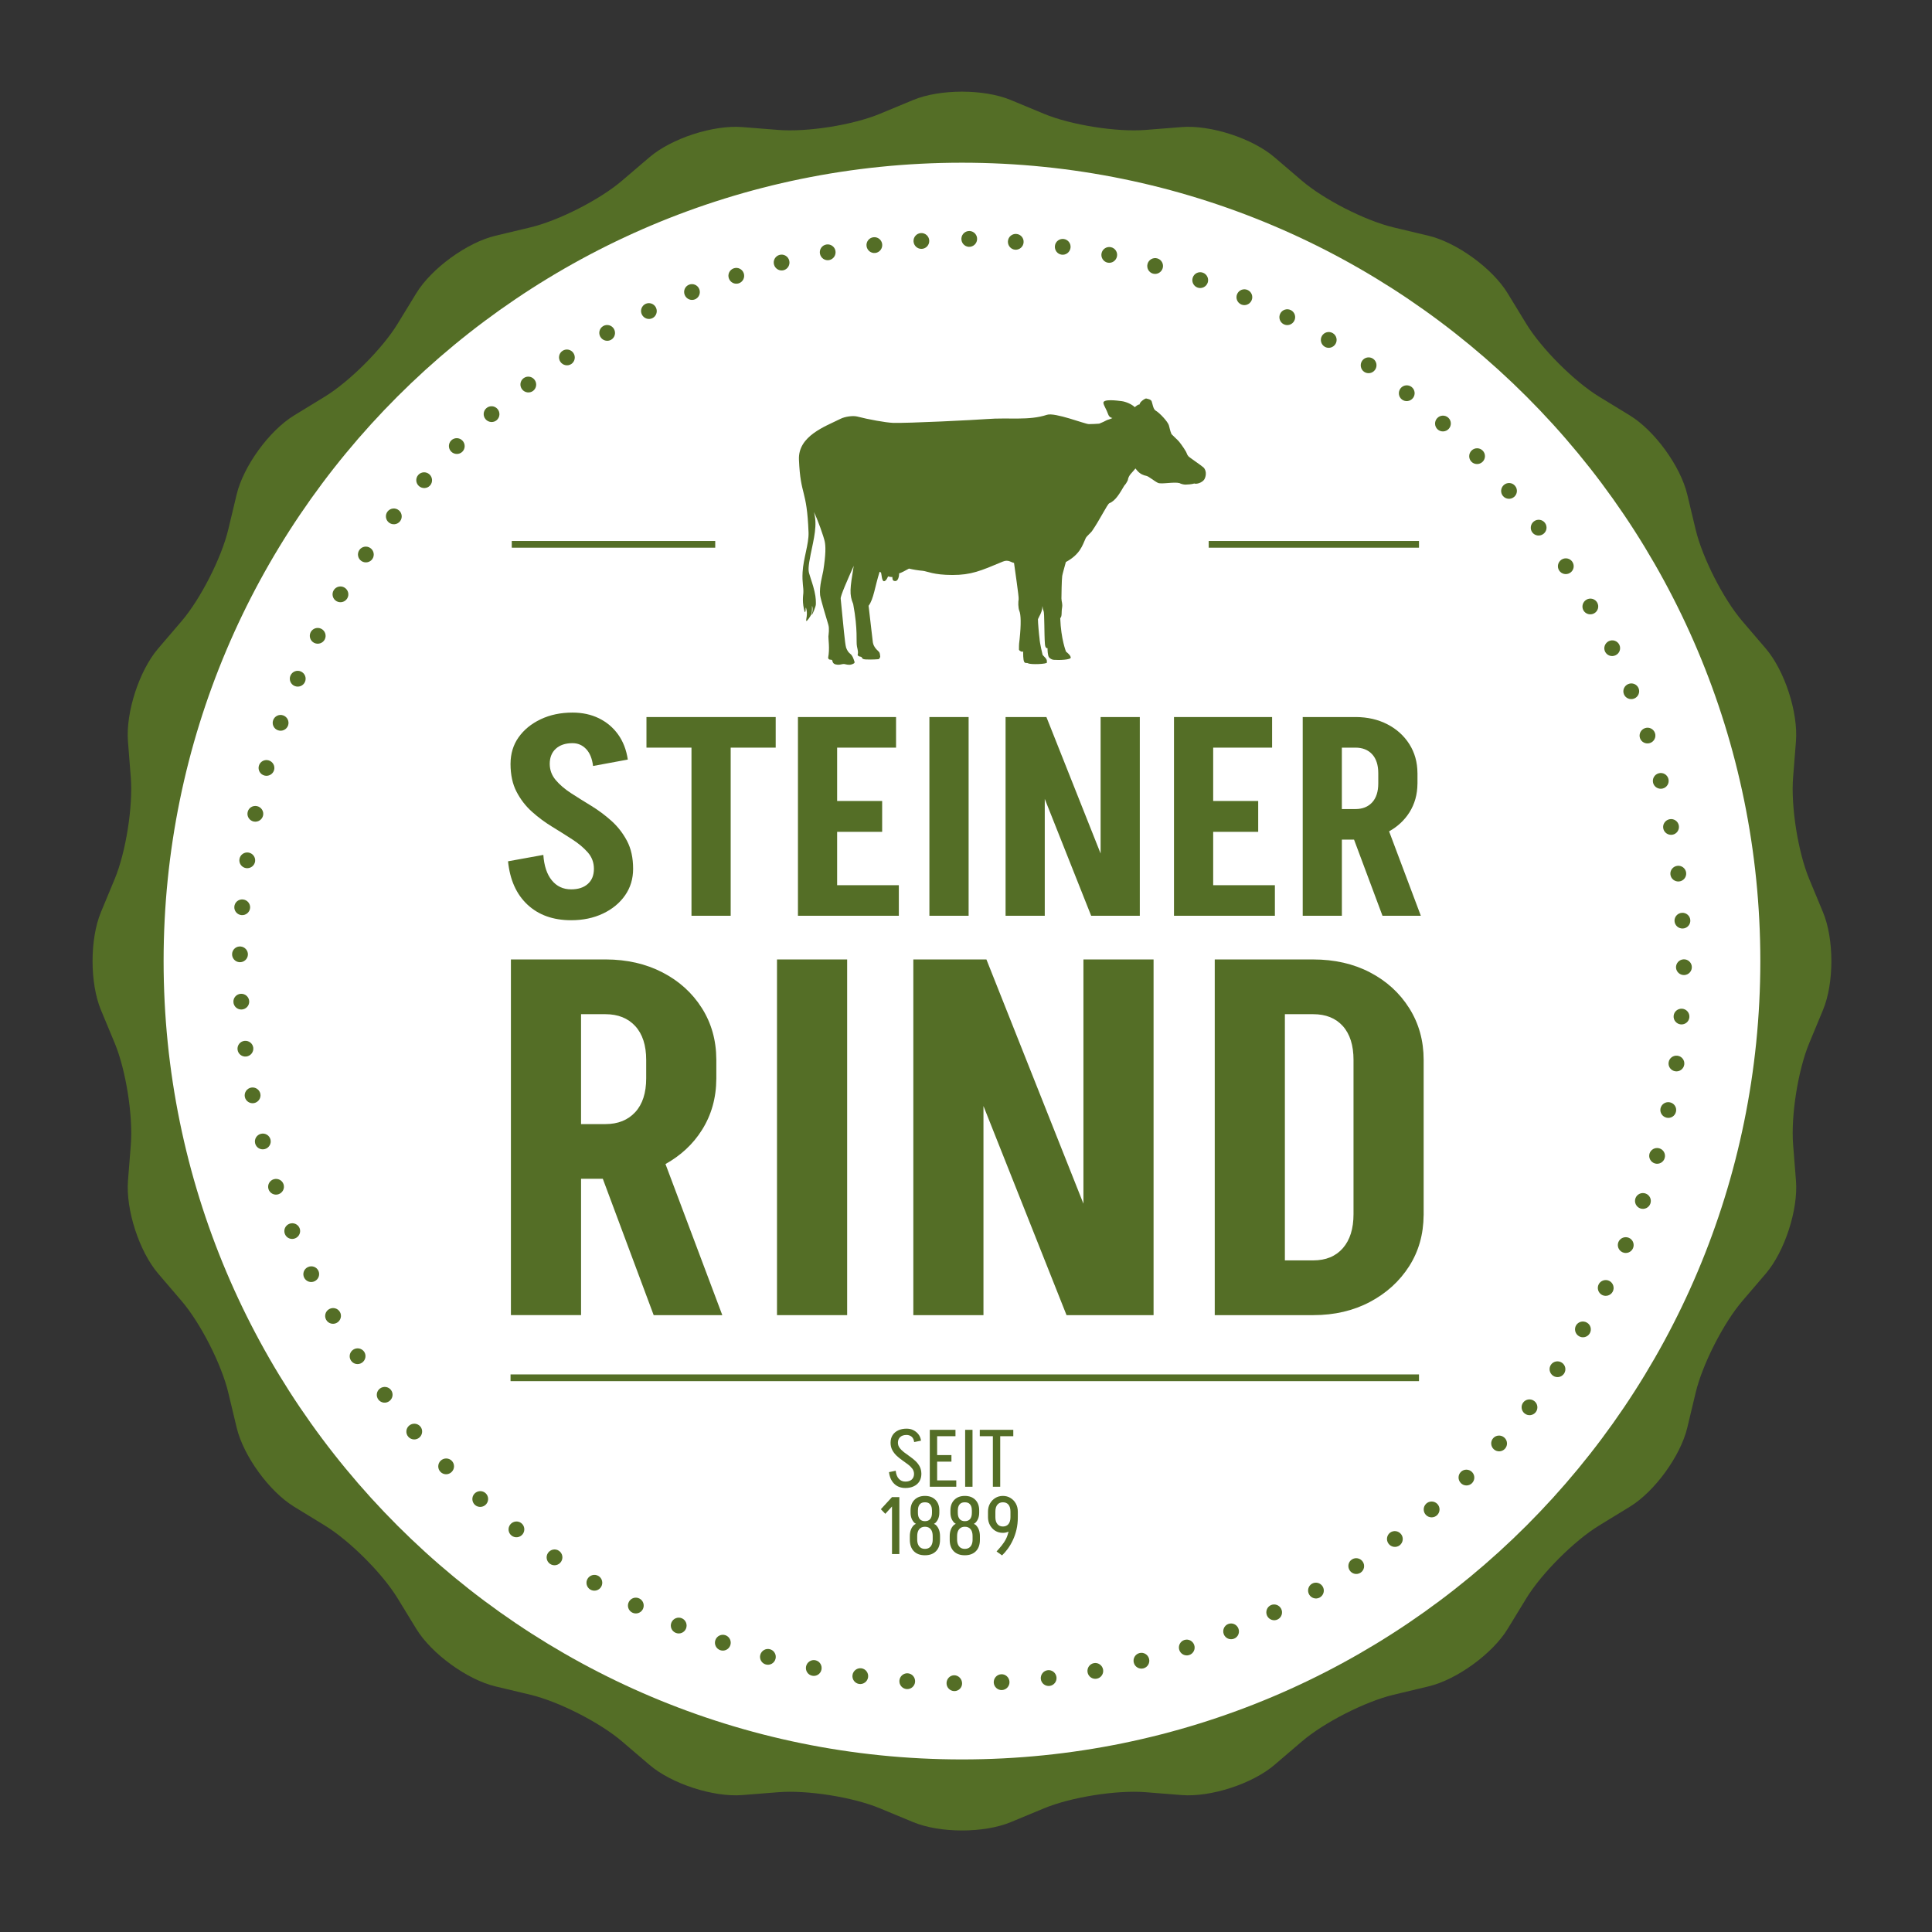 <?xml version="1.0" encoding="UTF-8"?>
<svg xmlns="http://www.w3.org/2000/svg" xmlns:xlink="http://www.w3.org/1999/xlink" version="1.1" id="Ebene_1" x="0px" y="0px" width="141.73px" height="141.73px" viewBox="0 0 141.73 141.73" xml:space="preserve">
<rect x="0" y="0" width="141.73" height="141.73" fill="#333333" stroke="none"/>
<circle fill="#FFFFFF" cx="70.865" cy="70.865" r="60.944"></circle>
<g>
	<path fill="#546E26" d="M133.734,66.92l-1.014-2.443c-0.818-1.969-1.35-5.322-1.18-7.449l0.209-2.637   c0.17-2.127-0.826-5.193-2.213-6.814l-1.721-2.01c-1.387-1.621-2.928-4.646-3.424-6.719l-0.615-2.574   c-0.496-2.074-2.391-4.684-4.211-5.797l-2.258-1.379c-1.82-1.115-4.221-3.516-5.334-5.334l-1.379-2.258   c-1.113-1.82-3.723-3.715-5.797-4.211l-2.572-0.615c-2.076-0.496-5.1-2.037-6.721-3.426l-2.01-1.717   c-1.621-1.389-4.688-2.385-6.814-2.215l-2.637,0.209c-2.127,0.17-5.479-0.361-7.451-1.18l-2.441-1.014   c-1.971-0.818-5.196-0.818-7.166,0l-2.443,1.014c-1.971,0.818-5.322,1.35-7.449,1.18l-2.637-0.209   c-2.127-0.17-5.194,0.826-6.814,2.215l-2.011,1.717c-1.621,1.389-4.645,2.93-6.72,3.426l-2.573,0.615   c-2.073,0.496-4.683,2.391-5.796,4.211l-1.381,2.258c-1.113,1.818-3.513,4.219-5.334,5.334l-2.256,1.379   c-1.82,1.113-3.715,3.723-4.211,5.797l-0.616,2.574c-0.495,2.072-2.036,5.098-3.424,6.719l-1.72,2.01   c-1.387,1.621-2.383,4.688-2.213,6.814l0.208,2.637c0.169,2.127-0.361,5.48-1.179,7.449L7.402,66.92   c-0.816,1.971-0.816,5.195,0,7.166l1.016,2.443c0.817,1.969,1.348,5.32,1.179,7.449l-0.208,2.635   c-0.17,2.129,0.826,5.193,2.213,6.816l1.72,2.01c1.388,1.621,2.929,4.645,3.424,6.721l0.616,2.572   c0.496,2.074,2.391,4.684,4.211,5.797l2.256,1.381c1.821,1.113,4.221,3.512,5.334,5.332l1.381,2.258   c1.113,1.818,3.723,3.715,5.796,4.211l2.573,0.615c2.075,0.498,5.099,2.037,6.72,3.424l2.011,1.719   c1.62,1.389,4.688,2.385,6.814,2.215l2.637-0.209c2.127-0.17,5.479,0.361,7.449,1.18l2.443,1.014c1.97,0.818,5.195,0.818,7.166,0   l2.441-1.014c1.973-0.818,5.324-1.35,7.451-1.18l2.637,0.209c2.127,0.17,5.193-0.826,6.814-2.215l2.01-1.719   c1.621-1.387,4.645-2.926,6.721-3.424l2.572-0.615c2.074-0.496,4.684-2.393,5.797-4.211l1.379-2.258   c1.113-1.82,3.514-4.219,5.334-5.332l2.258-1.381c1.82-1.113,3.715-3.723,4.211-5.797l0.615-2.572   c0.496-2.076,2.037-5.1,3.424-6.721l1.721-2.01c1.387-1.623,2.383-4.688,2.213-6.816l-0.209-2.635   c-0.17-2.129,0.361-5.48,1.18-7.449l1.014-2.443C134.553,72.115,134.553,68.891,133.734,66.92z M70.57,129.07   c-32.348,0-58.568-26.223-58.568-58.568c0-32.344,26.221-58.566,58.568-58.566c32.346,0,58.566,26.223,58.566,58.566   C129.137,102.848,102.916,129.07,70.57,129.07z"></path>
	<path fill="#546E26" d="M23.572,46.129c-0.284-0.146-0.637-0.035-0.783,0.252c-0.145,0.289-0.028,0.639,0.26,0.781   c0.287,0.141,0.635,0.025,0.776-0.256C23.968,46.625,23.855,46.277,23.572,46.129z"></path>
	<path fill="#546E26" d="M19.101,80.248c-0.058-0.311-0.358-0.518-0.675-0.463c-0.314,0.057-0.525,0.359-0.467,0.676   c0.061,0.316,0.367,0.521,0.681,0.461C18.954,80.857,19.16,80.557,19.101,80.248z"></path>
	<path fill="#546E26" d="M24.152,96.033c-0.28,0.154-0.383,0.506-0.224,0.787c0.157,0.281,0.515,0.375,0.791,0.215   c0.278-0.16,0.376-0.512,0.22-0.785C24.784,95.975,24.434,95.877,24.152,96.033z"></path>
	<path fill="#546E26" d="M25.919,99.006c-0.269,0.172-0.351,0.531-0.173,0.801c0.176,0.271,0.537,0.342,0.804,0.164   c0.268-0.18,0.341-0.537,0.169-0.801C26.545,98.91,26.189,98.832,25.919,99.006z"></path>
	<path fill="#546E26" d="M25.273,43.105c-0.273-0.166-0.633-0.076-0.796,0.199c-0.165,0.279-0.071,0.637,0.207,0.797   c0.276,0.16,0.63,0.066,0.79-0.205C25.637,43.625,25.547,43.273,25.273,43.105z"></path>
	<path fill="#546E26" d="M20.074,86.51c-0.307,0.098-0.477,0.426-0.375,0.732c0.102,0.305,0.431,0.469,0.734,0.365   c0.305-0.104,0.467-0.43,0.369-0.727C20.704,86.58,20.381,86.416,20.074,86.51z"></path>
	<path fill="#546E26" d="M19.842,83.592c-0.077-0.307-0.392-0.494-0.702-0.416c-0.312,0.078-0.502,0.393-0.422,0.705   s0.398,0.498,0.71,0.414C19.736,84.213,19.922,83.896,19.842,83.592z"></path>
	<path fill="#546E26" d="M22.586,92.953c-0.291,0.137-0.415,0.482-0.275,0.771c0.141,0.289,0.488,0.406,0.775,0.264   c0.287-0.141,0.406-0.486,0.27-0.768C23.221,92.936,22.877,92.816,22.586,92.953z"></path>
	<path fill="#546E26" d="M21.227,89.777c-0.3,0.117-0.447,0.453-0.326,0.752c0.119,0.299,0.459,0.438,0.756,0.313   c0.295-0.121,0.438-0.457,0.32-0.748C21.859,89.805,21.524,89.66,21.227,89.777z"></path>
	<path fill="#546E26" d="M46.906,117.266c-0.282-0.145-0.629-0.035-0.776,0.252c-0.147,0.285-0.037,0.635,0.253,0.781   c0.287,0.145,0.638,0.029,0.779-0.258C47.303,117.754,47.188,117.406,46.906,117.266z"></path>
	<path fill="#546E26" d="M40.205,113.916c-0.184,0.262-0.12,0.627,0.146,0.809c0.266,0.184,0.629,0.111,0.808-0.156   c0.177-0.264,0.109-0.621-0.151-0.801C40.748,113.588,40.389,113.654,40.205,113.916z"></path>
	<path fill="#546E26" d="M37.434,111.834c-0.201,0.25-0.16,0.617,0.094,0.816c0.252,0.199,0.619,0.15,0.814-0.102   c0.196-0.254,0.15-0.615-0.098-0.811S37.633,111.586,37.434,111.834z"></path>
	<path fill="#546E26" d="M35.683,29.941c-0.244,0.211-0.269,0.576-0.057,0.818c0.211,0.24,0.575,0.268,0.813,0.063   c0.239-0.207,0.268-0.57,0.061-0.816C36.293,29.762,35.927,29.73,35.683,29.941z"></path>
	<path fill="#546E26" d="M34.803,109.578c-0.216,0.236-0.199,0.605,0.041,0.822c0.24,0.215,0.608,0.189,0.82-0.051   c0.211-0.24,0.189-0.605-0.045-0.814C35.385,109.324,35.021,109.344,34.803,109.578z"></path>
	<path fill="#546E26" d="M33.104,32.307c-0.229,0.229-0.23,0.596-0.003,0.824c0.227,0.225,0.591,0.229,0.816,0.008   s0.229-0.586,0.008-0.816C33.703,32.09,33.334,32.084,33.104,32.307z"></path>
	<path fill="#546E26" d="M32.327,107.156c-0.23,0.221-0.239,0.592-0.013,0.82c0.225,0.232,0.594,0.232,0.82,0.004   c0.229-0.227,0.23-0.59,0.01-0.814C32.924,106.939,32.559,106.934,32.327,107.156z"></path>
	<path fill="#546E26" d="M18.58,76.861c-0.037-0.313-0.324-0.539-0.643-0.504c-0.317,0.035-0.549,0.322-0.51,0.643   c0.037,0.318,0.33,0.547,0.648,0.504C18.394,77.461,18.617,77.174,18.58,76.861z"></path>
	<path fill="#546E26" d="M27.875,101.859c-0.256,0.189-0.313,0.553-0.119,0.811s0.559,0.305,0.813,0.109   c0.255-0.195,0.305-0.555,0.116-0.807C28.494,101.719,28.135,101.668,27.875,101.859z"></path>
	<path fill="#546E26" d="M26.361,40.35c-0.182,0.266-0.111,0.629,0.154,0.807c0.267,0.178,0.625,0.109,0.804-0.152   c0.177-0.26,0.112-0.619-0.15-0.801C26.906,40.02,26.543,40.084,26.361,40.35z"></path>
	<path fill="#546E26" d="M28.432,37.523c-0.197,0.254-0.15,0.619,0.104,0.816c0.255,0.193,0.616,0.15,0.811-0.1   c0.195-0.248,0.154-0.611-0.096-0.811C28.999,37.229,28.633,37.27,28.432,37.523z"></path>
	<path fill="#546E26" d="M43.9,115.611c-0.273-0.16-0.626-0.072-0.793,0.201c-0.166,0.273-0.078,0.633,0.199,0.799   c0.277,0.162,0.636,0.07,0.797-0.207C44.264,116.125,44.172,115.771,43.9,115.611z"></path>
	<path fill="#546E26" d="M30.016,104.58c-0.245,0.205-0.277,0.574-0.066,0.816c0.209,0.244,0.577,0.27,0.818,0.059   c0.24-0.213,0.268-0.576,0.063-0.814C30.623,104.402,30.26,104.373,30.016,104.58z"></path>
	<path fill="#546E26" d="M22.071,49.258c-0.293-0.129-0.637,0.008-0.764,0.305s0.014,0.639,0.31,0.762   c0.297,0.123,0.635-0.016,0.758-0.307C22.5,49.725,22.365,49.389,22.071,49.258z"></path>
	<path fill="#546E26" d="M77.879,18.682c0.313,0.045,0.604-0.174,0.652-0.49c0.049-0.318-0.17-0.613-0.49-0.66   c-0.32-0.043-0.613,0.182-0.652,0.498C77.348,18.35,77.566,18.639,77.879,18.682z"></path>
	<path fill="#546E26" d="M81.256,19.268c0.309,0.064,0.613-0.135,0.682-0.447c0.07-0.313-0.131-0.623-0.445-0.688   c-0.316-0.066-0.623,0.137-0.686,0.453C80.746,18.9,80.947,19.203,81.256,19.268z"></path>
	<path fill="#546E26" d="M74.473,18.32c0.314,0.021,0.594-0.215,0.617-0.535c0.029-0.318-0.209-0.6-0.531-0.623   c-0.32-0.025-0.6,0.219-0.619,0.539C73.922,18.02,74.158,18.295,74.473,18.32z"></path>
	<path fill="#546E26" d="M67.625,18.256c0.314-0.016,0.559-0.287,0.543-0.607c-0.014-0.32-0.287-0.568-0.607-0.551   c-0.322,0.018-0.565,0.295-0.545,0.615C67.038,18.033,67.311,18.275,67.625,18.256z"></path>
	<path fill="#546E26" d="M64.213,18.557c0.311-0.037,0.539-0.324,0.504-0.643c-0.036-0.318-0.322-0.549-0.643-0.51   c-0.32,0.037-0.546,0.332-0.505,0.648C63.611,18.371,63.899,18.596,64.213,18.557z"></path>
	<path fill="#546E26" d="M71.061,18.107c0.313,0.021,0.592-0.215,0.617-0.535c0.028-0.318-0.211-0.6-0.532-0.625   c-0.321-0.021-0.599,0.221-0.618,0.541C70.508,17.807,70.744,18.082,71.061,18.107z"></path>
	<path fill="#546E26" d="M18.281,73.447c-0.018-0.314-0.287-0.557-0.607-0.543s-0.569,0.285-0.551,0.607   c0.017,0.322,0.295,0.566,0.614,0.545S18.299,73.764,18.281,73.447z"></path>
	<path fill="#546E26" d="M103.65,29.205c0.201-0.25,0.158-0.617-0.094-0.816c-0.256-0.197-0.621-0.15-0.816,0.104   c-0.193,0.254-0.15,0.617,0.1,0.811C103.088,29.498,103.449,29.455,103.65,29.205z"></path>
	<path fill="#546E26" d="M100.875,27.127c0.184-0.264,0.119-0.627-0.146-0.809s-0.631-0.111-0.809,0.156   c-0.176,0.266-0.107,0.625,0.152,0.803C100.334,27.455,100.693,27.389,100.875,27.127z"></path>
	<path fill="#546E26" d="M87.855,21.098c0.299,0.105,0.629-0.053,0.738-0.352c0.107-0.303-0.051-0.637-0.355-0.744   c-0.307-0.107-0.637,0.057-0.738,0.361C87.396,20.666,87.557,20.994,87.855,21.098z"></path>
	<path fill="#546E26" d="M60.827,19.08c0.31-0.059,0.517-0.359,0.462-0.676c-0.057-0.314-0.36-0.525-0.678-0.465   c-0.315,0.059-0.521,0.363-0.459,0.678C60.216,18.934,60.518,19.139,60.827,19.08z"></path>
	<path fill="#546E26" d="M97.18,25.436c0.271,0.162,0.623,0.072,0.791-0.203c0.166-0.275,0.076-0.633-0.201-0.795   c-0.277-0.166-0.633-0.07-0.795,0.205C96.816,24.922,96.908,25.273,97.18,25.436z"></path>
	<path fill="#546E26" d="M91.061,22.338c0.289,0.125,0.627-0.012,0.756-0.305s-0.006-0.637-0.303-0.764s-0.639,0.014-0.762,0.311   S90.768,22.213,91.061,22.338z"></path>
	<path fill="#546E26" d="M94.172,23.787c0.281,0.143,0.629,0.031,0.775-0.256c0.148-0.283,0.035-0.635-0.252-0.781   c-0.289-0.145-0.639-0.027-0.779,0.26C93.773,23.299,93.891,23.645,94.172,23.787z"></path>
	<path fill="#546E26" d="M84.584,20.074c0.303,0.084,0.621-0.094,0.711-0.402c0.088-0.309-0.09-0.631-0.4-0.717   s-0.631,0.098-0.713,0.408S84.279,19.99,84.584,20.074z"></path>
	<path fill="#546E26" d="M18.062,63.686c0.317,0.041,0.607-0.18,0.652-0.492c0.043-0.313-0.175-0.604-0.491-0.652   c-0.317-0.047-0.614,0.172-0.658,0.49C17.518,63.352,17.743,63.645,18.062,63.686z"></path>
	<path fill="#546E26" d="M18.617,60.268c0.314,0.061,0.619-0.141,0.684-0.449s-0.135-0.613-0.447-0.682   c-0.314-0.068-0.625,0.129-0.689,0.445C18.098,59.898,18.303,60.205,18.617,60.268z"></path>
	<path fill="#546E26" d="M19.398,56.893c0.309,0.082,0.625-0.1,0.71-0.404c0.084-0.303-0.094-0.619-0.401-0.709   c-0.309-0.09-0.631,0.09-0.717,0.4C18.904,56.488,19.086,56.809,19.398,56.893z"></path>
	<path fill="#546E26" d="M17.566,70.586c0.319,0.02,0.596-0.221,0.619-0.535s-0.215-0.59-0.533-0.617   c-0.32-0.029-0.602,0.209-0.625,0.531S17.246,70.564,17.566,70.586z"></path>
	<path fill="#546E26" d="M17.729,67.133c0.319,0.02,0.595-0.219,0.619-0.535c0.022-0.313-0.215-0.588-0.534-0.615   c-0.319-0.029-0.601,0.209-0.624,0.531C17.166,66.834,17.41,67.113,17.729,67.133z"></path>
	<path fill="#546E26" d="M20.397,53.574c0.304,0.104,0.632-0.057,0.736-0.355s-0.052-0.627-0.353-0.736   c-0.302-0.111-0.637,0.049-0.743,0.354C19.931,53.141,20.093,53.473,20.397,53.574z"></path>
	<path fill="#546E26" d="M50.98,21.961c0.292-0.117,0.435-0.453,0.318-0.752c-0.117-0.297-0.455-0.445-0.752-0.324   c-0.299,0.119-0.438,0.461-0.314,0.756C50.354,21.938,50.689,22.078,50.98,21.961z"></path>
	<path fill="#546E26" d="M57.483,19.824c0.306-0.08,0.492-0.395,0.415-0.705c-0.076-0.313-0.393-0.502-0.704-0.422   c-0.313,0.08-0.498,0.4-0.415,0.709C56.863,19.719,57.178,19.9,57.483,19.824z"></path>
	<path fill="#546E26" d="M39.106,28.676c0.251-0.191,0.304-0.551,0.114-0.809c-0.19-0.26-0.556-0.314-0.813-0.121   c-0.258,0.193-0.305,0.559-0.108,0.814C38.494,28.814,38.855,28.863,39.106,28.676z"></path>
	<path fill="#546E26" d="M54.196,20.785c0.3-0.1,0.465-0.424,0.368-0.73c-0.098-0.305-0.426-0.475-0.732-0.373   s-0.469,0.432-0.365,0.734C53.57,20.721,53.896,20.883,54.196,20.785z"></path>
	<path fill="#546E26" d="M47.855,23.342c0.285-0.135,0.404-0.48,0.269-0.77c-0.136-0.291-0.483-0.416-0.772-0.277   c-0.289,0.143-0.408,0.49-0.265,0.777C47.229,23.359,47.572,23.479,47.855,23.342z"></path>
	<path fill="#546E26" d="M41.906,26.707c0.264-0.172,0.34-0.529,0.166-0.799c-0.172-0.27-0.533-0.35-0.803-0.172   c-0.269,0.176-0.34,0.537-0.162,0.803C41.286,26.805,41.644,26.879,41.906,26.707z"></path>
	<path fill="#546E26" d="M44.826,24.928c0.275-0.156,0.373-0.506,0.218-0.787s-0.509-0.383-0.788-0.225   c-0.281,0.158-0.375,0.514-0.215,0.791C44.203,24.984,44.553,25.082,44.826,24.928z"></path>
	<path fill="#546E26" d="M30.685,34.84c-0.216,0.24-0.192,0.607,0.049,0.818s0.605,0.191,0.815-0.043   c0.211-0.234,0.191-0.6-0.045-0.816C31.268,34.584,30.9,34.6,30.685,34.84z"></path>
	<path fill="#546E26" d="M121.715,84.238c-0.309-0.084-0.625,0.098-0.711,0.4c-0.084,0.305,0.096,0.623,0.402,0.713   c0.307,0.088,0.631-0.09,0.715-0.4C122.209,84.641,122.025,84.32,121.715,84.238z"></path>
	<path fill="#546E26" d="M123.395,73.998c-0.32-0.02-0.598,0.219-0.619,0.533c-0.025,0.314,0.213,0.592,0.531,0.619   c0.32,0.025,0.602-0.211,0.625-0.531C123.955,74.297,123.715,74.02,123.395,73.998z"></path>
	<path fill="#546E26" d="M122.498,80.865c-0.314-0.063-0.617,0.137-0.684,0.447c-0.064,0.309,0.135,0.611,0.447,0.682   c0.314,0.07,0.623-0.129,0.689-0.445C123.02,81.234,122.814,80.928,122.498,80.865z"></path>
	<path fill="#546E26" d="M123.059,77.447c-0.316-0.043-0.609,0.178-0.65,0.49c-0.047,0.313,0.172,0.604,0.488,0.652   s0.613-0.172,0.658-0.49C123.602,77.781,123.377,77.486,123.059,77.447z"></path>
	<path fill="#546E26" d="M123.496,70.377c-0.318,0.021-0.561,0.293-0.545,0.607c0.02,0.316,0.289,0.559,0.609,0.545   c0.322-0.016,0.568-0.287,0.551-0.607C124.094,70.6,123.816,70.355,123.496,70.377z"></path>
	<path fill="#546E26" d="M122.842,67.572c0.02,0.314,0.289,0.557,0.609,0.543s0.568-0.287,0.549-0.609   c-0.016-0.32-0.295-0.564-0.613-0.543C123.066,66.984,122.824,67.256,122.842,67.572z"></path>
	<path fill="#546E26" d="M107.949,33.055c-0.223,0.227-0.227,0.592-0.006,0.816s0.584,0.23,0.816,0.008   c0.23-0.223,0.238-0.59,0.012-0.82C108.547,32.828,108.178,32.828,107.949,33.055z"></path>
	<path fill="#546E26" d="M122.541,64.158c0.037,0.313,0.324,0.539,0.643,0.504s0.549-0.324,0.51-0.645   c-0.039-0.318-0.332-0.543-0.65-0.5C122.727,63.557,122.502,63.846,122.541,64.158z"></path>
	<path fill="#546E26" d="M107.17,107.977c-0.225,0.221-0.23,0.584-0.008,0.816c0.219,0.232,0.59,0.24,0.82,0.014   c0.229-0.227,0.23-0.594,0.004-0.82C107.76,107.758,107.396,107.756,107.17,107.977z"></path>
	<path fill="#546E26" d="M105.42,30.689c-0.211,0.24-0.189,0.604,0.047,0.814c0.234,0.211,0.6,0.191,0.814-0.045   c0.217-0.238,0.199-0.605-0.041-0.82S105.631,30.447,105.42,30.689z"></path>
	<path fill="#546E26" d="M110.322,35.578c-0.24,0.213-0.268,0.574-0.061,0.814c0.205,0.238,0.57,0.268,0.814,0.061   s0.275-0.574,0.064-0.816C110.932,35.389,110.564,35.367,110.322,35.578z"></path>
	<path fill="#546E26" d="M50.018,118.715c-0.29-0.125-0.631,0.012-0.759,0.305c-0.13,0.293,0.006,0.635,0.304,0.762   c0.297,0.129,0.639-0.012,0.762-0.309C50.446,119.178,50.309,118.838,50.018,118.715z"></path>
	<path fill="#546E26" d="M109.539,105.504c-0.209,0.232-0.191,0.598,0.045,0.814c0.238,0.217,0.605,0.199,0.82-0.041   c0.217-0.238,0.193-0.607-0.049-0.818C110.115,105.246,109.75,105.268,109.539,105.504z"></path>
	<path fill="#546E26" d="M119.881,51.246c0.297-0.117,0.445-0.455,0.326-0.752c-0.121-0.299-0.461-0.438-0.758-0.314   s-0.438,0.457-0.318,0.75C119.248,51.221,119.582,51.363,119.881,51.246z"></path>
	<path fill="#546E26" d="M116.947,44.994c0.279-0.154,0.383-0.51,0.223-0.789c-0.156-0.279-0.514-0.375-0.789-0.213   c-0.277,0.16-0.375,0.51-0.221,0.785C116.316,45.051,116.666,45.148,116.947,44.994z"></path>
	<path fill="#546E26" d="M114.734,100.773c0.184-0.268,0.111-0.629-0.154-0.807c-0.268-0.178-0.625-0.109-0.803,0.148   c-0.18,0.262-0.113,0.621,0.148,0.805C114.189,101.104,114.551,101.039,114.734,100.773z"></path>
	<path fill="#546E26" d="M115.824,98.018c0.273,0.168,0.633,0.078,0.797-0.199s0.07-0.637-0.207-0.793   c-0.277-0.162-0.631-0.072-0.793,0.199C115.461,97.496,115.551,97.852,115.824,98.018z"></path>
	<path fill="#546E26" d="M115.18,42.023c0.27-0.174,0.348-0.533,0.17-0.803c-0.176-0.27-0.539-0.342-0.805-0.162   c-0.264,0.178-0.338,0.535-0.164,0.797C114.551,42.119,114.908,42.195,115.18,42.023z"></path>
	<path fill="#546E26" d="M111.842,103.689c0.252,0.201,0.617,0.16,0.818-0.092c0.197-0.254,0.15-0.621-0.104-0.816   s-0.615-0.15-0.811,0.1C111.551,103.127,111.594,103.488,111.842,103.689z"></path>
	<path fill="#546E26" d="M113.217,39.172c0.26-0.191,0.313-0.555,0.121-0.813c-0.195-0.258-0.561-0.305-0.814-0.109   s-0.303,0.557-0.113,0.809S112.959,39.361,113.217,39.172z"></path>
	<path fill="#546E26" d="M121.271,57.432c0.078,0.305,0.391,0.49,0.701,0.414c0.313-0.076,0.502-0.393,0.422-0.705   s-0.398-0.498-0.709-0.414S121.193,57.123,121.271,57.432z"></path>
	<path fill="#546E26" d="M121.035,54.51c0.307-0.096,0.475-0.424,0.375-0.73c-0.102-0.307-0.432-0.469-0.734-0.365   c-0.305,0.104-0.467,0.43-0.369,0.729C120.406,54.443,120.73,54.607,121.035,54.51z"></path>
	<circle fill="#546E26" cx="105.023" cy="110.731" r="0.581"></circle>
	<path fill="#546E26" d="M122.016,60.773c0.059,0.309,0.359,0.516,0.674,0.461c0.316-0.055,0.525-0.361,0.467-0.676   c-0.059-0.318-0.365-0.523-0.682-0.459C122.162,60.162,121.957,60.463,122.016,60.773z"></path>
	<path fill="#546E26" d="M118.516,48.07c0.291-0.133,0.416-0.48,0.277-0.771c-0.141-0.289-0.488-0.404-0.775-0.264   c-0.287,0.143-0.408,0.488-0.271,0.768C117.883,48.088,118.227,48.209,118.516,48.07z"></path>
	<path fill="#546E26" d="M119.033,91.869c0.293,0.129,0.637-0.006,0.764-0.303c0.127-0.299-0.014-0.641-0.309-0.762   c-0.295-0.123-0.635,0.016-0.76,0.305C118.605,91.4,118.738,91.74,119.033,91.869z"></path>
	<path fill="#546E26" d="M117.527,94.998c0.285,0.146,0.637,0.035,0.785-0.252c0.145-0.287,0.027-0.637-0.258-0.783   c-0.287-0.139-0.635-0.025-0.777,0.256S117.244,94.848,117.527,94.998z"></path>
	<path fill="#546E26" d="M120.711,87.553c-0.303-0.104-0.633,0.057-0.736,0.355c-0.105,0.299,0.053,0.629,0.352,0.74   c0.303,0.107,0.637-0.049,0.744-0.355C121.178,87.988,121.016,87.656,120.711,87.553z"></path>
	<path fill="#546E26" d="M53.219,119.959c-0.3-0.105-0.629,0.051-0.737,0.352c-0.11,0.303,0.048,0.637,0.354,0.744   c0.303,0.107,0.636-0.057,0.739-0.359C53.678,120.393,53.518,120.064,53.219,119.959z"></path>
	<path fill="#546E26" d="M56.488,120.988c-0.303-0.086-0.621,0.092-0.711,0.4c-0.088,0.305,0.09,0.631,0.399,0.715   c0.312,0.088,0.632-0.096,0.714-0.406C56.974,121.389,56.792,121.072,56.488,120.988z"></path>
	<path fill="#546E26" d="M76.861,122.525c-0.314,0.037-0.539,0.322-0.508,0.643c0.035,0.318,0.322,0.547,0.645,0.51   c0.32-0.039,0.545-0.33,0.504-0.648C77.459,122.711,77.172,122.486,76.861,122.525z"></path>
	<path fill="#546E26" d="M80.246,122.006c-0.311,0.059-0.518,0.359-0.463,0.674c0.057,0.316,0.357,0.527,0.674,0.467   c0.318-0.057,0.523-0.363,0.463-0.68C80.855,122.152,80.557,121.949,80.246,122.006z"></path>
	<path fill="#546E26" d="M70.006,122.896c-0.307-0.002-0.562,0.25-0.568,0.572c-0.008,0.32,0.248,0.586,0.57,0.59   c0.322,0.002,0.578-0.258,0.57-0.578S70.314,122.9,70.006,122.896z"></path>
	<path fill="#546E26" d="M66.597,122.752c-0.313-0.023-0.589,0.213-0.617,0.533c-0.028,0.318,0.211,0.6,0.532,0.625   c0.322,0.023,0.598-0.219,0.619-0.539C67.15,123.051,66.911,122.773,66.597,122.752z"></path>
	<path fill="#546E26" d="M59.817,121.795c-0.31-0.066-0.614,0.137-0.683,0.447c-0.069,0.314,0.131,0.625,0.447,0.689   c0.314,0.066,0.621-0.137,0.682-0.451C60.326,122.164,60.126,121.861,59.817,121.795z"></path>
	<path fill="#546E26" d="M63.193,122.385c-0.313-0.043-0.605,0.176-0.653,0.49c-0.048,0.318,0.171,0.615,0.489,0.66   c0.319,0.043,0.611-0.18,0.654-0.498C63.725,122.719,63.505,122.428,63.193,122.385z"></path>
	<path fill="#546E26" d="M73.447,122.822c-0.316,0.016-0.559,0.287-0.547,0.605c0.014,0.32,0.289,0.572,0.609,0.555   c0.322-0.02,0.566-0.297,0.545-0.615C74.033,123.047,73.762,122.803,73.447,122.822z"></path>
	<path fill="#546E26" d="M83.59,121.268c-0.307,0.078-0.494,0.391-0.416,0.701c0.076,0.311,0.393,0.502,0.705,0.422   c0.311-0.08,0.496-0.398,0.414-0.707C84.209,121.371,83.896,121.188,83.59,121.268z"></path>
	<path fill="#546E26" d="M99.176,114.4c-0.266,0.17-0.34,0.527-0.168,0.797c0.172,0.271,0.533,0.352,0.803,0.174   s0.34-0.537,0.162-0.805C99.795,114.301,99.439,114.229,99.176,114.4z"></path>
	<path fill="#546E26" d="M86.879,120.309c-0.299,0.098-0.465,0.422-0.369,0.727c0.096,0.307,0.426,0.475,0.732,0.375   c0.305-0.1,0.469-0.43,0.365-0.734C87.504,120.373,87.18,120.211,86.879,120.309z"></path>
	<path fill="#546E26" d="M96.252,116.176c-0.275,0.154-0.373,0.506-0.219,0.787s0.508,0.383,0.787,0.227   c0.283-0.162,0.377-0.516,0.217-0.795C96.875,116.119,96.527,116.021,96.252,116.176z"></path>
	<path fill="#546E26" d="M93.221,117.756c-0.283,0.137-0.404,0.48-0.27,0.771c0.137,0.291,0.484,0.416,0.773,0.275   c0.289-0.139,0.406-0.486,0.266-0.775C93.848,117.74,93.504,117.623,93.221,117.756z"></path>
	<path fill="#546E26" d="M101.977,112.434c-0.252,0.191-0.305,0.553-0.115,0.809c0.189,0.26,0.557,0.313,0.813,0.123   c0.256-0.197,0.307-0.563,0.111-0.816S102.229,112.246,101.977,112.434z"></path>
	<path fill="#546E26" d="M90.096,119.137c-0.291,0.115-0.436,0.451-0.32,0.75c0.117,0.299,0.457,0.445,0.754,0.324   c0.299-0.117,0.438-0.459,0.313-0.756C90.723,119.16,90.387,119.02,90.096,119.137z"></path>
	<path fill="#546E26" d="M58.878,41.967c-0.046,0.799,0.082,1.102,0.054,1.541c-0.01,0.168-0.111,0.695,0.109,1.408   c0.109-0.102,0.021-0.244,0.083-0.348c0.163,0.494-0.019,0.895,0.022,0.977c0.041,0.084,0.346-0.393,0.375-0.484   c0.063-0.186,0.039-0.541,0.053-0.625c0.105,0.309-0.033,0.68-0.033,0.68c0.055,0,0.311-0.623,0.311-0.789s0.012-0.467-0.099-0.934   c-0.128-0.551-0.218-0.732-0.394-1.328c-0.066-0.232-0.072-0.49,0.109-1.393c0.236-1.164,0.517-2.182,0.236-3.115   c0.262,0.496,0.73,1.828,0.799,2.172c0.07,0.344,0.086,0.91-0.111,2.156c-0.041,0.266-0.3,1.125-0.23,1.77   c0.034,0.295,0.516,1.887,0.604,2.174c0.086,0.285,0.018,0.705,0.006,0.859c-0.012,0.152,0.11,0.918-0.019,1.555   c0,0,0.003,0.15,0.165,0.15c0.16,0,0.129,0.066,0.17,0.174c0.074,0.201,0.354,0.199,0.461,0.197   c0.108-0.006,0.285-0.063,0.377-0.053c0.092,0.014,0.334,0.096,0.529,0.035c0.157-0.047,0.265-0.1,0.232-0.199   c-0.098-0.295-0.156-0.463-0.32-0.59c-0.13-0.102-0.221-0.246-0.295-0.441c-0.098-0.346-0.188-1.506-0.4-3.6   c-0.022-0.207,0.499-1.377,0.959-2.41l-0.01,0.055c-0.263,1.602-0.326,2.045-0.031,2.75c0.36,1.934,0.201,2.764,0.277,3.113   c0.071,0.32,0.1,0.447,0.049,0.611c0.051,0.164,0.222,0.105,0.288,0.172c0.065,0.066,0.009,0.15,0.313,0.168   c0.458,0.025,0.926-0.018,0.926-0.018c0.098-0.031,0.13-0.18,0.13-0.18s-0.019-0.213-0.05-0.293   c-0.032-0.084-0.213-0.215-0.295-0.33c-0.081-0.111-0.162-0.236-0.195-0.428c-0.002-0.057-0.191-1.58-0.313-2.686   c0.375-0.502,0.456-1.389,0.809-2.496c0.039,0.016,0.075,0.039,0.104,0.061c0.043,0.137,0.055,0.633,0.217,0.633   c0.166,0,0.296-0.354,0.296-0.354s0.306,0.082,0.313,0.027c0.02,0.123-0.018,0.326,0.229,0.314s0.275-0.484,0.271-0.566   c0.14-0.02,0.506-0.234,0.724-0.348c0.295,0.07,0.63,0.129,1.021,0.164C68,41.904,68.49,42.18,69.867,42.18   s2.064-0.295,3.703-0.984c0.398-0.168,0.611,0.068,0.818,0.098c0.039,0.357,0.373,2.508,0.338,2.672   c-0.035,0.166-0.045,0.621,0.059,0.867c0.105,0.248,0.131,0.953,0.012,2.066c-0.029,0.295-0.047,0.264-0.047,0.754   c0,0.084,0.313,0.252,0.313,0.1c-0.008,0.166-0.01,0.635,0.064,0.787c0.076,0.15,0.188,0.063,0.287,0.117   c0.199,0.113,1.398,0.061,1.387-0.055c-0.016-0.199,0.049-0.193-0.314-0.557c0,0-0.213-0.85-0.227-1.209   c-0.037-0.248-0.121-1.178-0.117-1.412c0.117-0.277,0.26-0.426,0.313-0.803c0.01-0.064,0.014-0.117,0.018-0.164   c0.012,0.133,0.037,0.27,0.084,0.369c0.07,0.15,0.041,1.662,0.096,2.402c0.023,0.326,0.131,0.326,0.193,0.32   c-0.004,0.146,0.016,0.5,0.086,0.635c0.07,0.133,0.26,0.213,0.359,0.221c0.412,0.035,1.281,0,1.258-0.172   c-0.025-0.168-0.203-0.307-0.348-0.43c0,0-0.369-0.902-0.424-2.453c0.148-0.146,0.076-0.41,0.131-0.742   c0.059-0.34-0.039-0.439-0.043-0.707c-0.002-0.158,0.021-1.441,0.057-1.648c0.023-0.145,0.158-0.617,0.268-1.021   c1.066-0.58,1.215-1.234,1.455-1.75c0.07-0.15,0.377-0.396,0.455-0.51c0.574-0.824,1.139-2.002,1.283-2.057   c0.461-0.178,0.781-0.764,1.088-1.281c0.088-0.094,0.18-0.223,0.264-0.408c0.057-0.389,0.32-0.539,0.559-0.861   c0.104,0.123,0.313,0.461,0.795,0.543c0.166,0.027,0.596,0.393,0.855,0.516c0.256,0.117,1.176-0.092,1.586,0.018   c0.08,0.055,0.318,0.113,0.432,0.109c0.463-0.008,0.643-0.082,0.643-0.082c0.178,0.068,0.551-0.055,0.715-0.262   c0.123-0.154,0.254-0.627-0.035-0.916c-0.133-0.129-1.037-0.734-1.105-0.818c-0.123-0.145-0.105-0.215-0.189-0.357   c-0.191-0.322-0.471-0.707-0.586-0.814c-0.166-0.15-0.398-0.395-0.465-0.453c-0.115-0.26-0.146-0.506-0.199-0.664   c-0.09-0.262-0.646-0.877-0.975-1.07c-0.17-0.102-0.221-0.512-0.281-0.67c-0.057-0.156-0.313-0.184-0.402-0.211   c-0.061-0.018-0.475,0.234-0.488,0.438c-0.141-0.002-0.277,0.154-0.354,0.197c-0.207-0.217-0.666-0.406-0.961-0.441   c-0.297-0.037-1.393-0.189-1.334,0.146c0.037,0.205,0.211,0.43,0.355,0.838c0.086,0.238,0.309,0.254,0.309,0.254   c-0.209,0.107-0.352,0.121-0.432,0.166c-0.145,0.078-0.324,0.164-0.545,0.25v-0.002c-0.23,0.018-0.48,0.031-0.754,0.033   c-0.277,0.004-2.49-0.877-3.076-0.682c-1.328,0.441-2.83,0.186-4.4,0.311c-0.759,0.061-5.877,0.32-6.91,0.279   c-0.511-0.02-1.812-0.254-2.598-0.461c-0.32-0.084-0.908,0-1.238,0.166c-1.105,0.553-3.125,1.25-3.047,3   c0.116,2.723,0.58,2.08,0.704,5.342C59.342,39.9,58.932,40.975,58.878,41.967z"></path>
	<rect x="37.543" y="39.686" fill="#546E26" width="14.926" height="0.492"></rect>
	<rect x="88.67" y="39.686" fill="#546E26" width="15.426" height="0.492"></rect>
	<rect x="37.453" y="100.826" fill="#546E26" width="66.643" height="0.494"></rect>
	<path fill="#546E26" d="M41.898,65.242c-0.585,0-1.057-0.221-1.417-0.662s-0.567-1.063-0.622-1.865l-2.59,0.469   c0.137,1.359,0.611,2.42,1.428,3.182c0.816,0.76,1.883,1.141,3.201,1.141c0.869,0,1.647-0.162,2.334-0.488   c0.688-0.326,1.227-0.771,1.622-1.336c0.394-0.564,0.591-1.213,0.591-1.947c0-0.801-0.149-1.484-0.449-2.049   c-0.299-0.564-0.68-1.055-1.142-1.469s-0.955-0.781-1.478-1.102c-0.523-0.318-1.016-0.627-1.479-0.926s-0.84-0.623-1.132-0.969   c-0.29-0.344-0.435-0.738-0.437-1.184c0.002-0.471,0.15-0.842,0.447-1.111c0.298-0.271,0.706-0.408,1.223-0.408   c0.395,0,0.727,0.143,1,0.43c0.271,0.283,0.441,0.699,0.509,1.244l2.549-0.471c-0.108-0.721-0.347-1.334-0.714-1.844   s-0.836-0.904-1.406-1.184c-0.571-0.279-1.217-0.418-1.938-0.418c-0.869,0-1.648,0.164-2.334,0.49   c-0.688,0.326-1.227,0.768-1.621,1.324c-0.391,0.551-0.587,1.199-0.59,1.938h-0.002c0,0.004,0,0.008,0,0.012s0,0.006,0,0.01h0.001   c0.003,0.793,0.147,1.469,0.438,2.027c0.291,0.564,0.669,1.055,1.131,1.469c0.461,0.414,0.955,0.781,1.478,1.1   c0.524,0.32,1.017,0.629,1.479,0.93c0.463,0.297,0.843,0.617,1.142,0.957c0.3,0.34,0.449,0.742,0.449,1.203   c0,0.477-0.149,0.846-0.449,1.111C42.822,65.111,42.414,65.242,41.898,65.242z"></path>
	<polygon fill="#546E26" points="53.602,54.846 56.904,54.846 56.904,52.602 53.602,52.602 50.727,52.602 47.424,52.602    47.424,54.846 50.727,54.846 50.727,67.18 53.602,67.18  "></polygon>
	<polygon fill="#546E26" points="61.411,67.18 65.938,67.18 65.938,64.938 61.411,64.938 61.411,61.023 64.714,61.023 64.714,58.76    61.411,58.76 61.411,54.846 65.734,54.846 65.734,52.602 61.411,52.602 60.799,52.602 58.537,52.602 58.537,67.18 60.596,67.18     "></polygon>
	<rect x="68.18" y="52.602" fill="#546E26" width="2.877" height="14.578"></rect>
	<polygon fill="#546E26" points="80.047,67.18 80.74,67.18 82.557,67.18 83.615,67.18 83.615,52.602 80.74,52.602 80.74,62.613    76.764,52.602 76.643,52.602 74.256,52.602 73.768,52.602 73.768,67.18 76.643,67.18 76.643,58.607  "></polygon>
	<polygon fill="#546E26" points="93.32,54.846 93.32,52.602 88.998,52.602 88.387,52.602 86.123,52.602 86.123,67.18 88.182,67.18    88.998,67.18 93.525,67.18 93.525,64.938 88.998,64.938 88.998,61.023 92.301,61.023 92.301,58.76 88.998,58.76 88.998,54.846  "></polygon>
	<path fill="#546E26" d="M103.395,59.596c0.389-0.621,0.584-1.32,0.588-2.102h0.002v-0.795h-0.002   c-0.004-0.779-0.199-1.48-0.588-2.1c-0.396-0.625-0.936-1.115-1.621-1.467c-0.684-0.352-1.455-0.527-2.314-0.531h-1.021h-0.346   h-2.527V67.18h2.873v-5.586h0.893l2.086,5.586h2.813l-2.328-6.193C102.523,60.641,103.025,60.18,103.395,59.596z M101.109,57.475   c0,0.598-0.15,1.061-0.447,1.387c-0.301,0.326-0.709,0.49-1.225,0.49h-1v-4.506h1c0.516,0,0.924,0.162,1.225,0.488   c0.297,0.326,0.447,0.789,0.447,1.387V57.475z"></path>
	<path fill="#546E26" d="M51.492,82.898c0.699-1.105,1.05-2.359,1.056-3.76h0.001v-1.42h-0.001c-0.006-1.398-0.356-2.652-1.056-3.76   c-0.707-1.119-1.674-1.994-2.902-2.627c-1.219-0.629-2.6-0.941-4.141-0.947h-1.824h-0.621h-4.524v26.092h5.146V86.475h1.596   l3.731,10.002h5.034l-4.168-11.084C49.935,84.77,50.832,83.947,51.492,82.898z M47.404,79.104c0,1.072-0.268,1.9-0.803,2.482   s-1.266,0.877-2.189,0.877h-1.787V74.4h1.787c0.924,0,1.654,0.291,2.189,0.873c0.535,0.584,0.803,1.412,0.803,2.482V79.104z"></path>
	<rect x="57" y="70.385" fill="#546E26" width="5.146" height="26.092"></rect>
	<polygon fill="#546E26" points="67.001,70.385 67.001,96.477 72.146,96.477 72.146,81.135 78.24,96.477 79.48,96.477    82.727,96.477 84.625,96.477 84.625,70.385 79.48,70.385 79.48,88.301 72.363,70.385 72.146,70.385 67.875,70.385  "></polygon>
	<path fill="#546E26" d="M100.498,71.332c-1.217-0.633-2.604-0.947-4.16-0.947h-2.08h-0.803h-4.342v26.092h4.342h0.803h2.08   c1.557,0,2.943-0.324,4.16-0.969s2.176-1.52,2.883-2.627c0.693-1.09,1.045-2.336,1.055-3.74h0.002V77.756   c0-1.414-0.352-2.68-1.057-3.797C102.674,72.84,101.715,71.965,100.498,71.332z M99.293,89.066c0,1.072-0.262,1.904-0.783,2.5   c-0.523,0.598-1.248,0.895-2.172,0.895h-2.08V74.4h2.08c0.924,0,1.648,0.291,2.172,0.873c0.521,0.584,0.783,1.412,0.783,2.482   V89.066z"></path>
	<path fill="#546E26" d="M66.42,108.688c-0.201,0-0.363-0.07-0.488-0.211c-0.125-0.139-0.199-0.334-0.223-0.584l-0.492,0.102   c0.044,0.363,0.172,0.648,0.383,0.854s0.484,0.309,0.82,0.309c0.233,0,0.438-0.041,0.613-0.125   c0.176-0.082,0.313-0.201,0.412-0.357c0.096-0.156,0.144-0.336,0.146-0.543h0.002c0-0.002-0.001-0.004-0.001-0.006   s0.001-0.004,0.001-0.006h-0.001c-0.002-0.205-0.043-0.383-0.123-0.537c-0.083-0.156-0.189-0.293-0.32-0.414   c-0.13-0.119-0.27-0.232-0.418-0.334c-0.146-0.104-0.287-0.205-0.417-0.305c-0.13-0.102-0.237-0.207-0.319-0.32   c-0.083-0.111-0.123-0.236-0.124-0.377c0.001-0.176,0.057-0.313,0.168-0.414c0.112-0.104,0.268-0.154,0.465-0.154   c0.143,0,0.266,0.043,0.37,0.127c0.105,0.086,0.167,0.217,0.188,0.395l0.503-0.102c-0.023-0.178-0.085-0.332-0.184-0.461   c-0.099-0.131-0.224-0.232-0.374-0.309c-0.149-0.076-0.316-0.111-0.503-0.111c-0.229,0-0.433,0.041-0.61,0.123   c-0.178,0.084-0.316,0.201-0.414,0.355c-0.097,0.15-0.146,0.334-0.147,0.545H65.33c0,0.002,0,0.004,0,0.006s0,0.004,0,0.006h0.001   c0.002,0.199,0.042,0.377,0.124,0.531c0.082,0.156,0.189,0.295,0.319,0.418c0.13,0.121,0.27,0.234,0.418,0.338   c0.147,0.102,0.287,0.201,0.417,0.301c0.131,0.098,0.237,0.205,0.32,0.316c0.081,0.111,0.122,0.238,0.124,0.383   c-0.002,0.174-0.058,0.311-0.169,0.412C66.772,108.637,66.617,108.688,66.42,108.688z"></path>
	<polygon fill="#546E26" points="70.093,105.359 70.093,104.891 68.748,104.891 68.57,104.891 68.209,104.891 68.209,109.066    68.512,109.066 68.748,109.066 70.152,109.066 70.152,108.6 68.748,108.6 68.748,107.225 69.797,107.225 69.797,106.744    68.748,106.744 68.748,105.359  "></polygon>
	<rect x="70.803" y="104.891" fill="#546E26" width="0.54" height="4.176"></rect>
	<polygon fill="#546E26" points="73.375,109.066 73.375,105.359 74.334,105.359 74.334,104.891 73.375,104.891 72.836,104.891    71.876,104.891 71.876,105.359 72.836,105.359 72.836,109.066  "></polygon>
	<polygon fill="#546E26" points="64.619,110.715 64.945,111.053 65.437,110.514 65.437,114.004 65.976,114.004 65.976,109.826    65.437,109.826  "></polygon>
	<path fill="#546E26" d="M68.514,111.787c0.034-0.027,0.078-0.039,0.109-0.07c0.19-0.189,0.285-0.441,0.285-0.752v-0.166   c0-0.324-0.095-0.582-0.285-0.773c-0.189-0.191-0.445-0.287-0.77-0.287c-0.32,0-0.576,0.096-0.768,0.287s-0.287,0.449-0.287,0.773   v0.166c0,0.311,0.096,0.563,0.287,0.752c0.031,0.029,0.074,0.043,0.108,0.068c-0.051,0.033-0.112,0.055-0.155,0.098   c-0.195,0.193-0.293,0.465-0.293,0.811v0.262c0,0.359,0.098,0.639,0.293,0.838s0.467,0.299,0.814,0.299s0.619-0.1,0.814-0.299   s0.293-0.479,0.293-0.838v-0.262c0-0.346-0.098-0.617-0.293-0.811C68.625,111.84,68.563,111.82,68.514,111.787z M67.471,111.436   c-0.088-0.105-0.133-0.256-0.133-0.453v-0.172c0-0.131,0.02-0.24,0.06-0.332c0.04-0.09,0.097-0.158,0.175-0.205   c0.076-0.045,0.17-0.066,0.281-0.066c0.114,0,0.209,0.021,0.284,0.066c0.075,0.047,0.132,0.115,0.172,0.205   c0.04,0.092,0.06,0.201,0.06,0.332v0.172c0,0.197-0.043,0.348-0.131,0.453c-0.087,0.104-0.215,0.156-0.385,0.156   C67.688,111.592,67.561,111.539,67.471,111.436z M68.422,112.943c0,0.143-0.022,0.264-0.068,0.367   c-0.045,0.104-0.109,0.18-0.195,0.234c-0.085,0.053-0.187,0.08-0.305,0.08c-0.119,0-0.221-0.027-0.305-0.08   c-0.086-0.055-0.15-0.131-0.195-0.234c-0.046-0.104-0.068-0.225-0.068-0.367v-0.26c0-0.219,0.051-0.387,0.15-0.504   c0.102-0.119,0.24-0.178,0.418-0.178c0.182,0,0.322,0.059,0.421,0.178c0.099,0.117,0.147,0.285,0.147,0.504V112.943z"></path>
	<path fill="#546E26" d="M71.439,111.787c0.035-0.027,0.079-0.039,0.11-0.07c0.19-0.189,0.284-0.441,0.284-0.752v-0.166   c0-0.324-0.094-0.582-0.284-0.773c-0.189-0.191-0.446-0.287-0.771-0.287c-0.32,0-0.575,0.096-0.767,0.287   c-0.192,0.191-0.288,0.449-0.288,0.773v0.166c0,0.311,0.096,0.563,0.288,0.752c0.03,0.029,0.073,0.043,0.107,0.068   c-0.051,0.033-0.112,0.055-0.155,0.098c-0.195,0.193-0.293,0.465-0.293,0.811v0.262c0,0.359,0.098,0.639,0.293,0.838   s0.467,0.299,0.814,0.299s0.619-0.1,0.814-0.299c0.196-0.199,0.294-0.479,0.294-0.838v-0.262c0-0.346-0.098-0.617-0.294-0.811   C71.551,111.84,71.49,111.82,71.439,111.787z M70.397,111.436c-0.089-0.105-0.134-0.256-0.134-0.453v-0.172   c0-0.131,0.021-0.24,0.061-0.332c0.039-0.09,0.097-0.158,0.174-0.205c0.077-0.045,0.171-0.066,0.281-0.066   c0.115,0,0.209,0.021,0.285,0.066c0.074,0.047,0.132,0.115,0.172,0.205c0.039,0.092,0.059,0.201,0.059,0.332v0.172   c0,0.197-0.043,0.348-0.13,0.453c-0.087,0.104-0.216,0.156-0.386,0.156C70.613,111.592,70.486,111.539,70.397,111.436z    M71.348,112.943c0,0.143-0.021,0.264-0.067,0.367s-0.11,0.18-0.195,0.234c-0.085,0.053-0.187,0.08-0.306,0.08   c-0.118,0-0.22-0.027-0.305-0.08c-0.085-0.055-0.15-0.131-0.195-0.234s-0.068-0.225-0.068-0.367v-0.26   c0-0.219,0.051-0.387,0.151-0.504c0.101-0.119,0.239-0.178,0.417-0.178c0.182,0,0.322,0.059,0.421,0.178   c0.099,0.117,0.147,0.285,0.147,0.504V112.943z"></path>
	<path fill="#546E26" d="M74.129,109.891c-0.163-0.102-0.347-0.15-0.553-0.152l0,0c-0.001,0-0.002,0-0.003,0c0,0-0.002,0-0.003,0   l0,0c-0.207,0.002-0.393,0.051-0.555,0.152c-0.164,0.1-0.293,0.236-0.391,0.41s-0.145,0.371-0.145,0.594v0.402   c0,0.217,0.047,0.414,0.145,0.59c0.098,0.174,0.227,0.313,0.391,0.414c0.162,0.098,0.348,0.148,0.555,0.148v0.002   c0.001,0,0.002,0,0.002,0c0.002,0,0.003,0,0.004,0v-0.002c0.15,0,0.285-0.035,0.413-0.09c-0.051,0.184-0.104,0.365-0.177,0.51   c-0.094,0.188-0.203,0.355-0.326,0.506c-0.121,0.15-0.248,0.297-0.379,0.439l0.402,0.289c0.146-0.139,0.287-0.301,0.424-0.488   s0.26-0.398,0.371-0.635c0.109-0.234,0.199-0.488,0.264-0.768c0.064-0.275,0.098-0.572,0.098-0.893h-0.003   c0-0.008,0.003-0.016,0.003-0.023v-0.402c0-0.223-0.049-0.42-0.145-0.594C74.424,110.127,74.293,109.99,74.129,109.891z    M74.127,111.297c0,0.217-0.049,0.385-0.145,0.506c-0.098,0.119-0.233,0.18-0.409,0.18c-0.173,0-0.309-0.061-0.405-0.18   c-0.1-0.121-0.148-0.289-0.148-0.506v-0.402c0-0.223,0.049-0.393,0.148-0.512c0.097-0.117,0.232-0.176,0.405-0.176   c0.176,0,0.312,0.059,0.409,0.176c0.096,0.119,0.145,0.289,0.145,0.512V111.297z"></path>
</g>
</svg>
